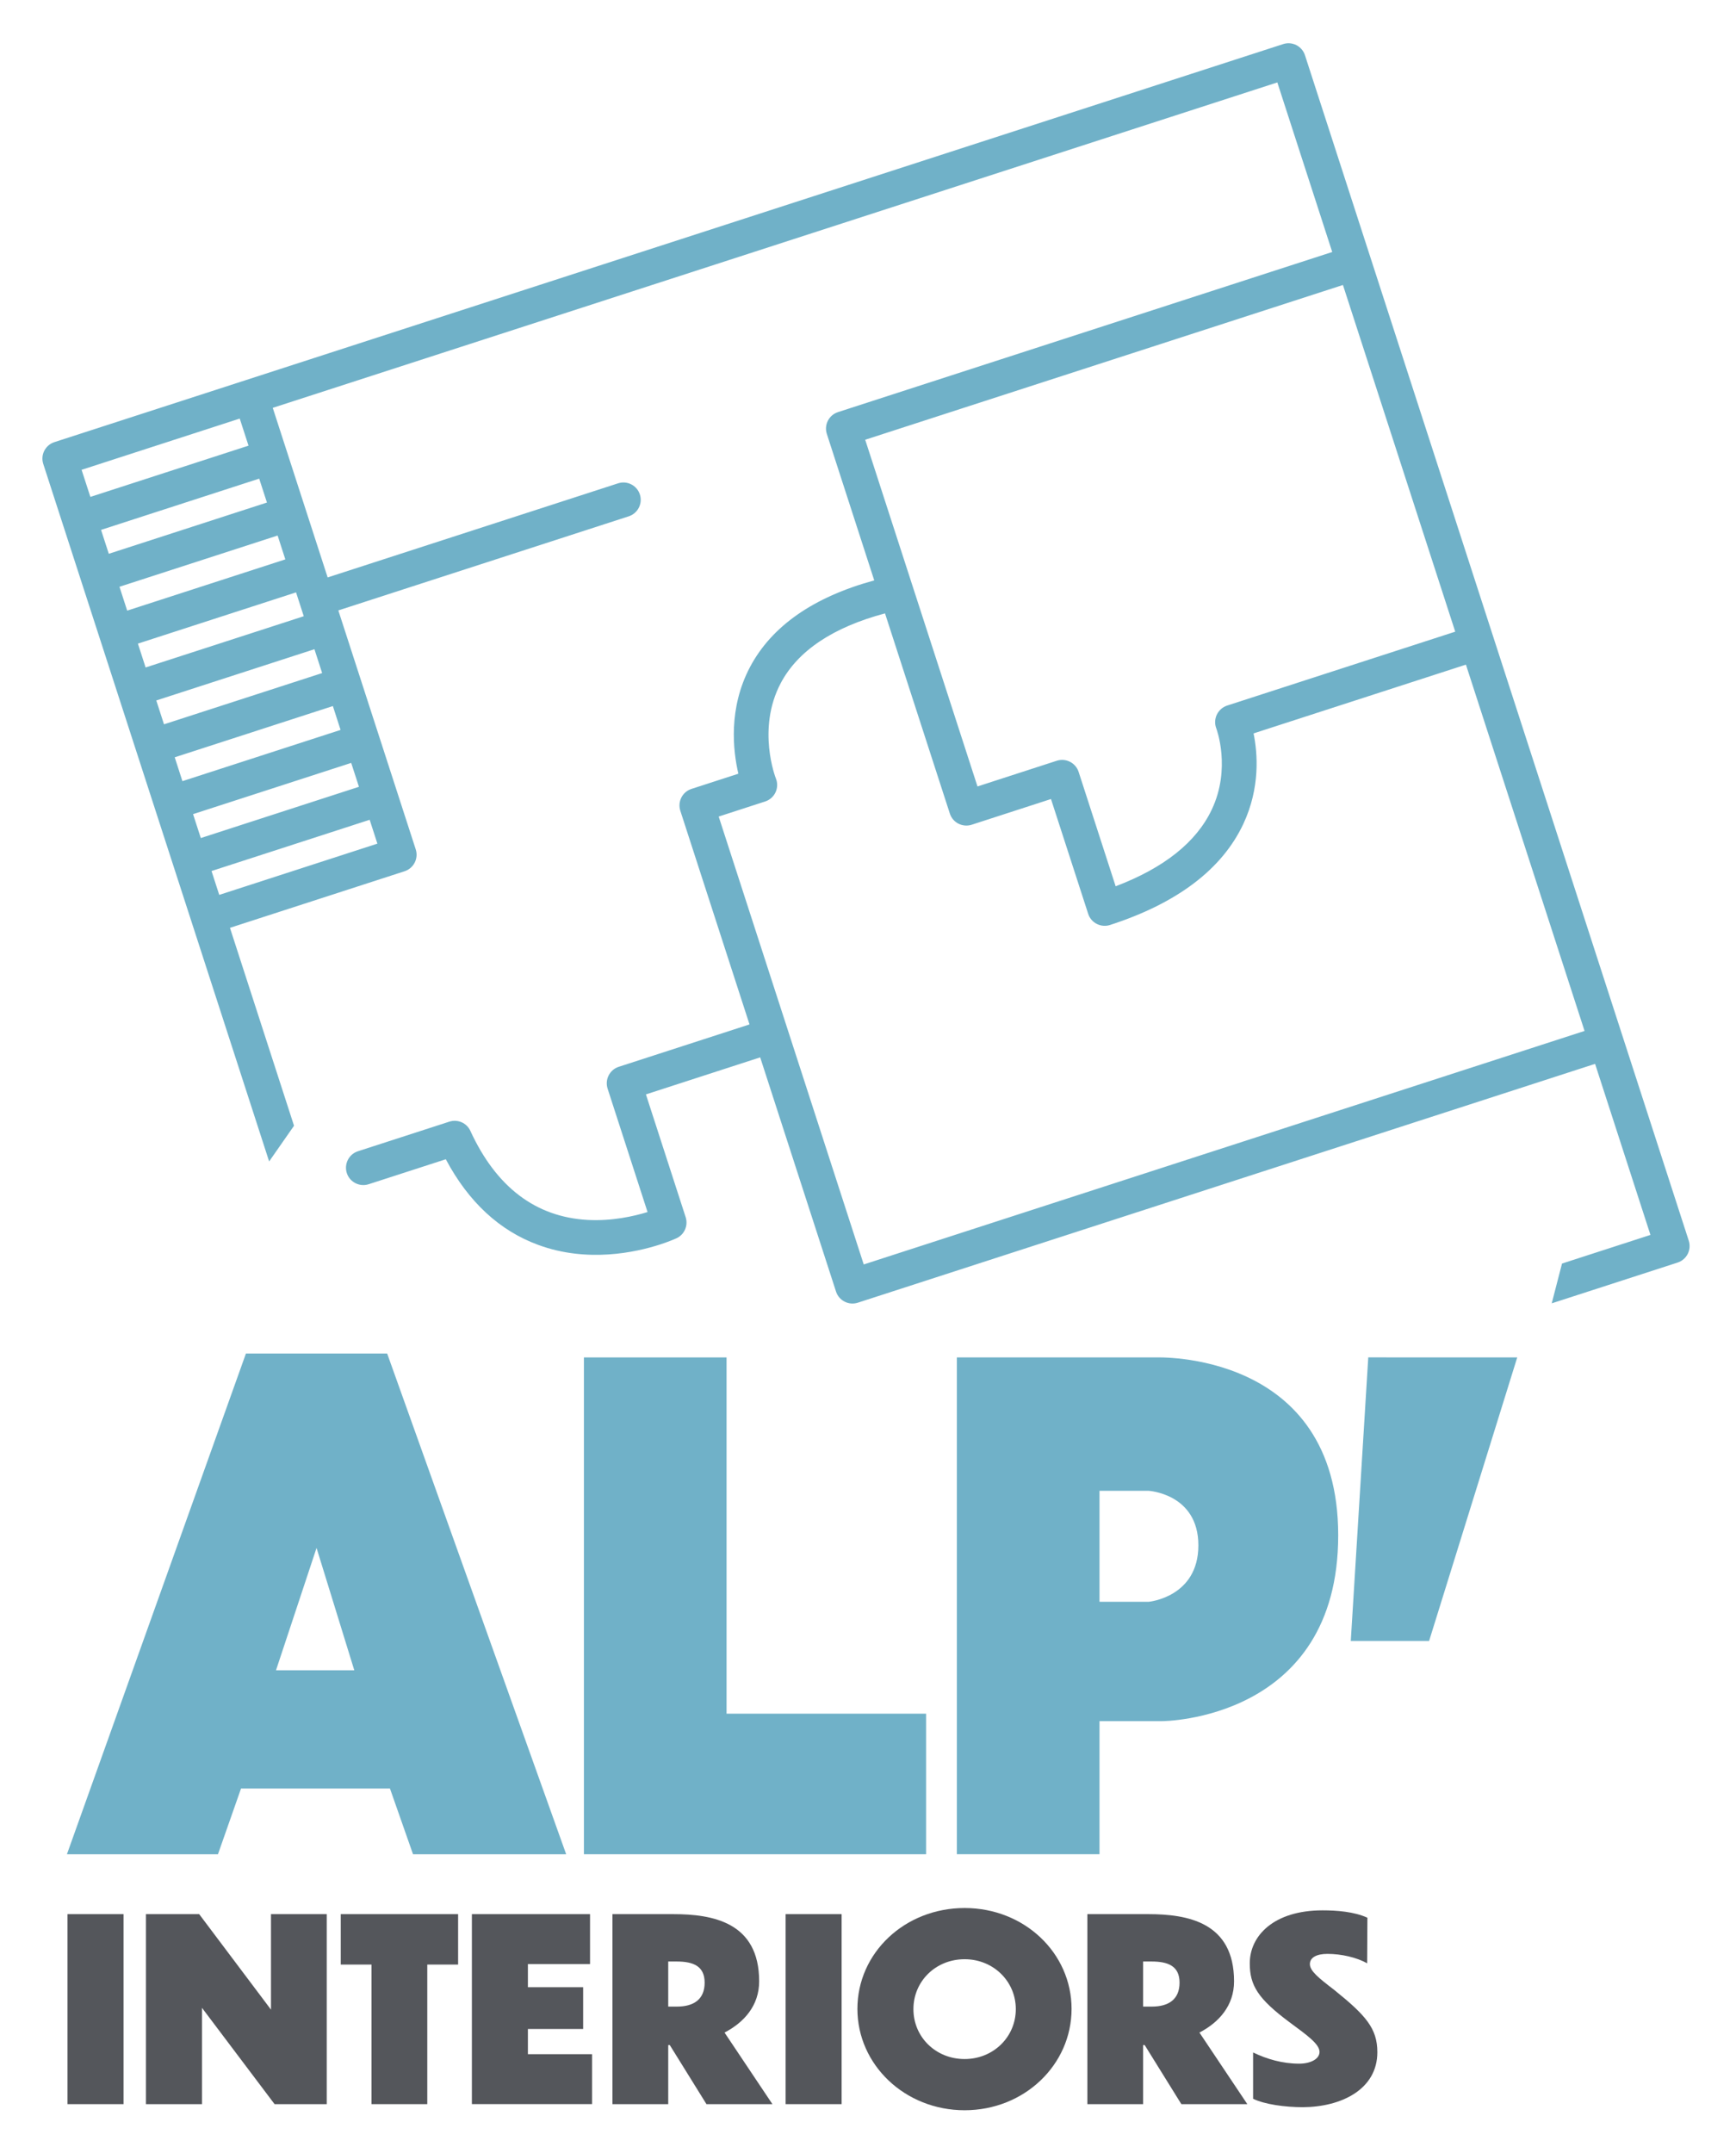 <?xml version="1.0" encoding="UTF-8"?>
<svg id="Calque_1" data-name="Calque 1" xmlns="http://www.w3.org/2000/svg" viewBox="0 0 403.2 500">
  <defs>
    <style>
      .cls-1 {
        fill: #54565b;
      }

      .cls-1, .cls-2 {
        stroke-width: 0px;
      }

      .cls-2 {
        fill: #70b1c8;
      }
    </style>
  </defs>
  <path class="cls-2" d="M298.02,10.24L12.64,102.67c-2.12.69-3.28,2.95-2.59,5.07l52.46,161.97,5.78-8.29-14.88-45.96,40.56-13.14c2.12-.69,3.27-2.96,2.59-5.07l-17.98-55.5,67.45-21.85c2.12-.69,3.27-2.96,2.59-5.07s-2.95-3.28-5.07-2.59l-67.45,21.85-12.75-39.38L296.67,19.14l12.75,39.38-114.79,37.18c-2.11.68-3.28,2.95-2.59,5.07l11.01,34.01c-14.13,3.86-23.83,10.62-28.86,20.13-5.06,9.58-3.95,19.39-2.7,24.76l-10.89,3.53c-2.12.69-3.27,2.96-2.59,5.07l16.07,49.62-30.37,9.84c-2.11.68-3.27,2.96-2.59,5.07l9.28,28.66c-3.16.97-8.23,2.13-13.9,1.83-12.08-.67-21.25-7.62-27.25-20.67-.84-1.86-2.96-2.78-4.89-2.15l-21.22,6.87c-2.11.68-3.27,2.96-2.59,5.07s2.96,3.27,5.07,2.59l17.92-5.8c5.26,9.9,12.47,16.59,21.47,19.89,11.41,4.2,22.63,1.74,28.31-.1,2.24-.73,3.62-1.36,3.8-1.44,1.85-.86,2.75-2.96,2.13-4.9l-9.23-28.51,26.54-8.6,17.61,54.38c.68,2.11,2.95,3.28,5.07,2.59l171.23-55.46,12.86,39.72-20.54,6.65-2.39,9.24,29.24-9.47c2.12-.69,3.27-2.96,2.59-5.07L303.09,12.83c-.69-2.12-2.95-3.28-5.07-2.59ZM87.65,195.91l-36.73,11.9-1.79-5.54,36.73-11.9,1.79,5.54ZM83.37,182.71l-36.73,11.9-1.8-5.55,36.73-11.9,1.8,5.55ZM79.1,169.5l-36.73,11.9-1.79-5.54,36.73-11.9,1.79,5.54ZM74.82,156.3l-36.73,11.9-1.79-5.54,36.73-11.9,1.79,5.54ZM70.55,143.1l-36.73,11.9-1.79-5.54,36.73-11.9,1.79,5.54ZM66.27,129.9l-36.73,11.9-1.79-5.54,36.73-11.9,1.79,5.54ZM62,116.7l-36.73,11.9-1.8-5.55,36.73-11.9,1.8,5.55ZM57.72,103.49l-36.73,11.9-2.04-6.29,36.73-11.9,2.04,6.29ZM368.01,239.41l-167.4,54.22-33.69-104.01,10.79-3.5c1.06-.34,1.94-1.11,2.41-2.12.47-1.01.51-2.17.09-3.21-.05-.12-4.5-11.48,1.11-22.13,3.99-7.54,12.14-12.99,24.23-16.22l15.06,46.49c.68,2.11,2.96,3.27,5.07,2.59l18.42-5.97,8.64,26.66c.68,2.11,2.96,3.27,5.07,2.59,15.62-5.06,26.04-12.96,30.97-23.48,3.93-8.4,3.32-16.37,2.37-21.01l49.32-15.97,27.55,85.05ZM337.98,146.69l-52.98,17.16c-1.05.34-1.91,1.12-2.39,2.12-.47,1-.52,2.16-.11,3.19.03.1,3.49,9.26-1.07,18.87-3.58,7.54-11.08,13.52-22.31,17.78l-8.6-26.56c-.68-2.11-2.96-3.27-5.07-2.59l-18.42,5.97-26.08-80.51,110.96-35.94,26.08,80.51Z"/>
  <g>
    <path class="cls-1" d="M15.68,444.5h13.01v44.12h-13.01v-44.12Z"/>
    <path class="cls-1" d="M46.91,466.27v22.35h-13.01v-44.12h12.36l16.68,22.18v-22.18h12.95v44.12h-12.12l-16.85-22.35Z"/>
    <path class="cls-1" d="M86.3,456.21h-7.16v-11.71h27.26v11.71h-7.16v32.41h-12.95v-32.41Z"/>
    <path class="cls-1" d="M109.6,444.5h27.44v11.59h-14.43v5.38h12.83v9.7h-12.83v5.85h14.9v11.59h-27.91v-44.12Z"/>
    <path class="cls-1" d="M155.55,474.9h-.35v13.72h-12.95v-44.12h14.08c9.23,0,19.99,1.89,19.99,15.61,0,5.62-3.49,9.52-8.04,11.89l11.12,16.62h-15.32l-8.52-13.72ZM155.2,455.5v10.47h2.01c3.9,0,6.45-1.66,6.45-5.56s-2.72-4.91-6.51-4.91h-1.95Z"/>
    <path class="cls-1" d="M182.46,444.5h13.01v44.12h-13.01v-44.12Z"/>
    <path class="cls-1" d="M248.88,466.5c0,13.01-11,23.54-24.84,23.54s-24.9-10.53-24.9-23.54,11-23.42,24.9-23.42,24.84,10.47,24.84,23.42ZM212.15,466.56c0,6.5,5.2,11.59,11.89,11.59s11.89-5.15,11.89-11.59-5.2-11.59-11.89-11.59-11.89,5.09-11.89,11.59Z"/>
    <path class="cls-1" d="M265.85,474.9h-.35v13.72h-12.95v-44.12h14.08c9.23,0,19.99,1.89,19.99,15.61,0,5.62-3.49,9.52-8.04,11.89l11.12,16.62h-15.32l-8.52-13.72ZM265.5,455.5v10.47h2.01c3.9,0,6.45-1.66,6.45-5.56s-2.72-4.91-6.51-4.91h-1.95Z"/>
    <path class="cls-1" d="M317.54,455.92c-2.42-1.36-5.97-2.19-9.23-2.19-2.6,0-4.08.89-4.08,2.37,0,1.6,2.07,3.25,5.62,5.97,7.33,5.91,10.05,8.93,10.05,14.49,0,8.69-8.46,12.72-17.27,12.77-4.2,0-8.87-.65-11.59-1.95v-10.76c3.19,1.54,6.8,2.6,10.7,2.6,2.72,0,4.73-1.12,4.73-2.72,0-1.77-2.66-3.73-6.92-6.86-7.39-5.5-9.28-8.58-9.28-13.72,0-6.39,5.56-12.3,16.91-12.3,3.25,0,7.33.3,10.41,1.71l-.06,10.59Z"/>
  </g>
  <path class="cls-2" d="M89.93,314.31h-32.81l-41.58,116.29h35.08l5.36-15.27h34.59l5.36,15.27h35.57l-41.58-116.29ZM64.1,387.88l9.42-28.42,8.77,28.42h-18.19Z"/>
  <polygon class="cls-2" points="135.62 315.22 135.62 430.59 215.09 430.59 215.09 397.95 168.75 397.95 168.75 315.22 135.62 315.22"/>
  <path class="cls-2" d="M268.42,315.22h-46.18v115.37h33.13v-30.91h14.62s40.82-.11,40.82-43.15-42.39-41.31-42.39-41.31ZM266.85,371.96h-11.48v-25.77h11.37s11.59.65,11.59,12.67-11.48,13.1-11.48,13.1Z"/>
  <polygon class="cls-2" points="317.79 315.21 313.73 381.06 331.92 381.06 352.39 315.22 317.79 315.21"/>
</svg>